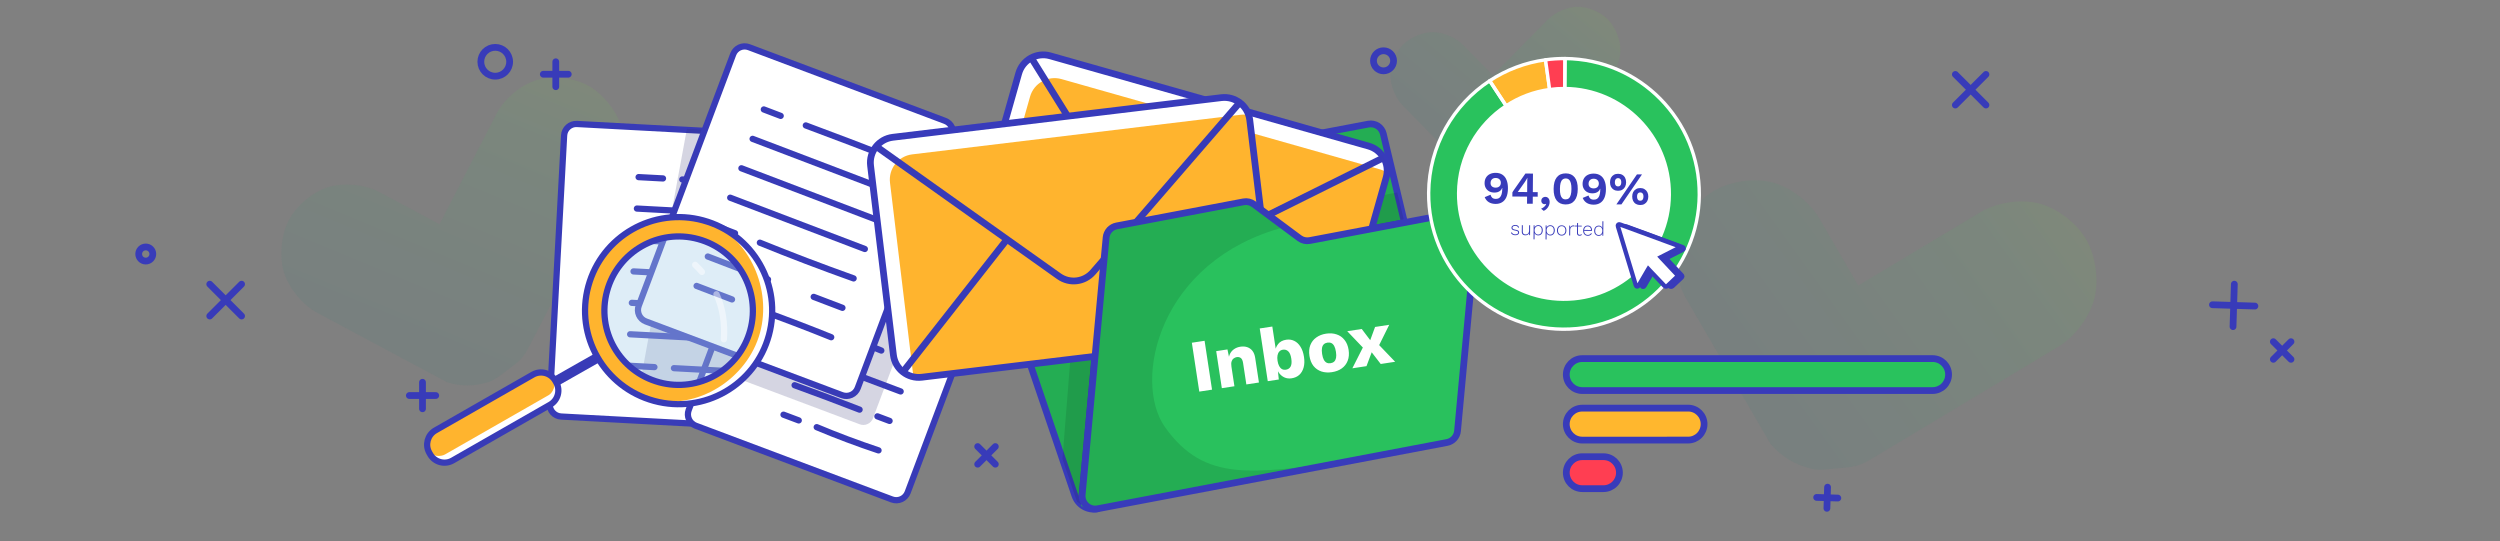 <svg width="739" height="160" viewBox="0 0 739 160" fill="none" xmlns="http://www.w3.org/2000/svg">
<rect x="0" y="0" width="739" height="160" fill="#808080" stroke="none"/>
<g clip-path="url(#clip0_12507_13446)">
<path opacity="0.1" d="M144.429 112.915C139.945 114.31 136.229 114.22 132.158 112.991C130.683 112.203 130.683 112.203 129.208 111.414L93.813 92.489C89.388 90.123 85.377 85.134 83.961 80.584C82.545 76.035 83.017 69.65 85.318 65.192C87.619 60.733 92.516 56.714 96.999 55.319C101.483 53.924 107.794 54.454 112.219 56.82L129.917 66.283L146.79 33.587C149.091 29.128 153.988 25.109 158.471 23.714C162.955 22.319 169.267 22.849 173.692 25.215C178.116 27.581 182.128 32.57 183.543 37.119C184.959 41.669 184.487 48.053 182.186 52.512L156.877 101.556C155.343 104.529 154.576 106.015 151.567 108.199C148.559 110.383 146.671 112.218 144.429 112.915Z" fill="url(#paint0_linear_12507_13446)"/>
<path opacity="0.1" d="M535.365 138.551C530.159 137.21 526.594 134.884 523.369 131.237C522.408 129.581 522.407 129.581 521.446 127.925L498.369 88.185C495.484 83.217 494.581 75.943 495.942 70.66C497.302 65.377 501.605 59.444 506.53 56.487C511.455 53.53 518.644 52.564 523.85 53.905C529.056 55.245 534.884 59.562 537.768 64.53L549.307 84.4L585.424 62.716C590.348 59.76 597.537 58.794 602.743 60.134C607.95 61.475 613.778 65.792 616.662 70.759C619.547 75.727 620.45 83.001 619.09 88.284C617.729 93.567 613.426 99.5 608.501 102.457L554.326 134.983C551.043 136.954 549.401 137.94 545.156 138.255C540.912 138.57 537.968 139.221 535.365 138.551Z" fill="url(#paint1_linear_12507_13446)"/>
<path d="M232.403 39.98L170.545 36.646C168.557 36.539 166.858 38.064 166.751 40.051L162.479 119.335C162.372 121.323 163.896 123.021 165.884 123.128L227.742 126.462C229.73 126.569 231.428 125.044 231.535 123.057L235.808 43.773C235.915 41.785 234.391 40.087 232.403 39.98Z" fill="white" stroke="#383BB7" stroke-width="1.847" stroke-linecap="round" stroke-linejoin="round"/>
<path opacity="0.2" d="M193.615 37.566L262.672 41.287L258.531 118.124L192.969 114.59C191.039 114.486 189.555 112.837 189.659 110.903L203.049 38.074L193.615 37.566Z" fill="#2E3070"/>
<path d="M231.503 46.882L203.575 121.207C202.874 123.07 203.817 125.149 205.681 125.849L263.67 147.639C265.533 148.34 267.611 147.397 268.312 145.533L296.241 71.209C296.941 69.345 295.998 67.267 294.134 66.567L236.145 44.776C234.282 44.076 232.204 45.019 231.503 46.882Z" fill="white" stroke="#383BB7" stroke-width="1.847" stroke-linecap="round" stroke-linejoin="round"/>
<path d="M201.688 53.053C207.55 53.459 213.349 53.771 219.314 54.003Z" fill="white"/>
<path d="M201.688 53.053C207.55 53.459 213.349 53.771 219.314 54.003" stroke="#383BB7" stroke-width="1.847" stroke-linecap="round" stroke-linejoin="round"/>
<path d="M188.771 52.356L195.981 52.745Z" fill="white"/>
<path d="M188.771 52.356L195.981 52.745" stroke="#383BB7" stroke-width="1.847" stroke-linecap="round" stroke-linejoin="round"/>
<path d="M188.271 61.65L218.813 63.296" stroke="#383BB7" stroke-width="1.847" stroke-linecap="round" stroke-linejoin="round"/>
<path d="M187.77 70.94L218.311 72.586" stroke="#383BB7" stroke-width="1.847" stroke-linecap="round" stroke-linejoin="round"/>
<path d="M187.27 80.231L217.811 81.877" stroke="#383BB7" stroke-width="1.847" stroke-linecap="round" stroke-linejoin="round"/>
<path d="M198.618 90.159C204.779 90.365 210.966 90.698 217.31 91.166Z" fill="white"/>
<path d="M198.618 90.159C204.779 90.365 210.966 90.698 217.31 91.166" stroke="#383BB7" stroke-width="1.847" stroke-linecap="round" stroke-linejoin="round"/>
<path d="M186.77 89.52L192.952 89.854Z" fill="white"/>
<path d="M186.77 89.52L192.952 89.854" stroke="#383BB7" stroke-width="1.847" stroke-linecap="round" stroke-linejoin="round"/>
<path d="M186.27 98.811L216.811 100.457" stroke="#383BB7" stroke-width="1.847" stroke-linecap="round" stroke-linejoin="round"/>
<path d="M199.215 108.829C204.934 109.152 210.346 109.443 216.307 109.75Z" fill="white"/>
<path d="M199.215 108.829C204.934 109.152 210.346 109.443 216.307 109.75" stroke="#383BB7" stroke-width="1.847" stroke-linecap="round" stroke-linejoin="round"/>
<path d="M185.768 108.104L193.447 108.517Z" fill="white"/>
<path d="M185.768 108.104L193.447 108.517" stroke="#383BB7" stroke-width="1.847" stroke-linecap="round" stroke-linejoin="round"/>
<path opacity="0.2" d="M235.525 36.225L281.216 53.396C282.782 53.985 283.574 55.73 282.985 57.296L258.046 123.654C257.458 125.221 255.713 126.012 254.147 125.424L208.456 108.253L235.528 36.226L235.525 36.225Z" fill="#2E3070"/>
<path d="M251.246 70.319L279.325 80.873" stroke="#383BB7" stroke-width="1.847" stroke-linecap="round" stroke-linejoin="round"/>
<path d="M247.973 79.034L276.051 89.588" stroke="#383BB7" stroke-width="1.847" stroke-linecap="round" stroke-linejoin="round"/>
<path d="M267.301 96.233L272.783 98.292Z" fill="white"/>
<path d="M267.301 96.233L272.783 98.292" stroke="#383BB7" stroke-width="1.847" stroke-linecap="round" stroke-linejoin="round"/>
<path d="M244.701 87.738C250.453 89.855 256.496 92.127 262.127 94.288Z" fill="white"/>
<path d="M244.701 87.738C250.453 89.855 256.496 92.127 262.127 94.288" stroke="#383BB7" stroke-width="1.847" stroke-linecap="round" stroke-linejoin="round"/>
<path d="M265.732 105.581L269.507 107.001Z" fill="white"/>
<path d="M265.732 105.581L269.507 107.001" stroke="#383BB7" stroke-width="1.847" stroke-linecap="round" stroke-linejoin="round"/>
<path d="M241.428 96.447C247.955 98.663 254.354 101.067 260.518 103.623Z" fill="white"/>
<path d="M241.428 96.447C247.955 98.663 254.354 101.067 260.518 103.623" stroke="#383BB7" stroke-width="1.847" stroke-linecap="round" stroke-linejoin="round"/>
<path d="M238.154 105.157L266.233 115.711" stroke="#383BB7" stroke-width="1.847" stroke-linecap="round" stroke-linejoin="round"/>
<path d="M259.359 123.069L262.961 124.422Z" fill="white"/>
<path d="M259.359 123.069L262.961 124.422" stroke="#383BB7" stroke-width="1.847" stroke-linecap="round" stroke-linejoin="round"/>
<path d="M234.883 113.872C241.36 116.219 247.759 118.626 254.093 121.09Z" fill="white"/>
<path d="M234.883 113.872C241.36 116.219 247.759 118.626 254.093 121.09" stroke="#383BB7" stroke-width="1.847" stroke-linecap="round" stroke-linejoin="round"/>
<path d="M241.422 126.268C247.214 128.71 253.613 131.114 259.691 133.133Z" fill="white"/>
<path d="M241.422 126.268C247.214 128.71 253.613 131.114 259.691 133.133" stroke="#383BB7" stroke-width="1.847" stroke-linecap="round" stroke-linejoin="round"/>
<path d="M231.605 122.58L236.11 124.273Z" fill="white"/>
<path d="M231.605 122.58L236.11 124.273" stroke="#383BB7" stroke-width="1.847" stroke-linecap="round" stroke-linejoin="round"/>
<path d="M216.736 16.049L188.807 90.374C188.107 92.237 189.05 94.316 190.913 95.016L248.902 116.806C250.766 117.507 252.844 116.564 253.544 114.7L281.473 40.376C282.173 38.512 281.23 36.434 279.367 35.734L221.378 13.943C219.514 13.243 217.436 14.186 216.736 16.049Z" fill="white" stroke="#383BB7" stroke-width="1.847" stroke-linecap="round" stroke-linejoin="round"/>
<path d="M238.196 37.081C247.394 40.503 256.461 43.957 265.583 47.515Z" fill="white"/>
<path d="M238.196 37.081C247.394 40.503 256.461 43.957 265.583 47.515" stroke="#383BB7" stroke-width="1.847" stroke-linecap="round" stroke-linejoin="round"/>
<path d="M225.788 32.355L230.771 34.253Z" fill="white"/>
<path d="M225.788 32.355L230.771 34.253" stroke="#383BB7" stroke-width="1.847" stroke-linecap="round" stroke-linejoin="round"/>
<path d="M222.474 41.047L262.27 56.209" stroke="#383BB7" stroke-width="1.847" stroke-linecap="round" stroke-linejoin="round"/>
<path d="M219.161 49.743L258.958 64.905" stroke="#383BB7" stroke-width="1.847" stroke-linecap="round" stroke-linejoin="round"/>
<path d="M215.849 58.44L255.645 73.601" stroke="#383BB7" stroke-width="1.847" stroke-linecap="round" stroke-linejoin="round"/>
<path d="M224.616 71.739C233.533 75.365 243.104 79.012 252.331 82.298Z" fill="white"/>
<path d="M224.616 71.739C233.533 75.365 243.104 79.012 252.331 82.298" stroke="#383BB7" stroke-width="1.847" stroke-linecap="round" stroke-linejoin="round"/>
<path d="M212.538 67.14L217.278 68.946Z" fill="white"/>
<path d="M212.538 67.14L217.278 68.946" stroke="#383BB7" stroke-width="1.847" stroke-linecap="round" stroke-linejoin="round"/>
<path d="M240.53 87.757L249.026 90.993Z" fill="white"/>
<path d="M240.53 87.757L249.026 90.993" stroke="#383BB7" stroke-width="1.847" stroke-linecap="round" stroke-linejoin="round"/>
<path d="M209.226 75.828C217.187 78.891 218.707 79.474 227.024 82.61Z" fill="white"/>
<path d="M209.226 75.828C217.187 78.891 218.707 79.474 227.024 82.61" stroke="#383BB7" stroke-width="1.847" stroke-linecap="round" stroke-linejoin="round"/>
<path d="M223.786 91.334C231.066 93.943 238.624 96.823 245.707 99.684Z" fill="white"/>
<path d="M223.786 91.334C231.066 93.943 238.624 96.823 245.707 99.684" stroke="#383BB7" stroke-width="1.847" stroke-linecap="round" stroke-linejoin="round"/>
<path d="M205.911 84.522L216.385 88.513Z" fill="white"/>
<path d="M205.911 84.522L216.385 88.513" stroke="#383BB7" stroke-width="1.847" stroke-linecap="round" stroke-linejoin="round"/>
<path d="M133.619 136.108L162.436 119.624C164.762 118.291 165.564 115.332 164.238 113.009L163.963 112.529C162.63 110.204 159.671 109.401 157.348 110.727L128.531 127.211C126.206 128.544 125.403 131.503 126.73 133.826L127.005 134.306C128.331 136.629 131.296 137.434 133.619 136.108Z" fill="#FFB42E"/>
<path opacity="0.39" d="M179.594 86.079C176.413 97.768 183.309 109.822 195.007 113.007C206.696 116.188 218.752 109.296 221.936 97.609C225.123 85.915 218.224 73.86 206.538 70.672C194.844 67.486 182.782 74.382 179.598 86.077L179.594 86.079Z" fill="#ABD0EA"/>
<path d="M207.864 65.145C222.597 69.156 231.292 84.353 227.276 99.088C223.259 113.826 208.071 122.501 193.336 118.493C178.603 114.482 169.9 99.286 173.91 84.556C177.92 69.826 193.129 61.129 207.862 65.14L207.864 65.145ZM194.839 112.991C206.527 116.172 218.583 109.281 221.767 97.594C224.954 85.9 218.055 73.845 206.369 70.657C194.675 67.47 182.613 74.367 179.43 86.062C176.247 97.746 183.145 109.805 194.843 112.989L194.839 112.991Z" fill="#FFB42E"/>
<path d="M191.022 117.76C191.124 117.495 192.305 118.426 192.329 118.024C206.053 121.448 220.929 112.063 224.662 98.355C228.162 85.507 221.617 70.606 209.593 65.686C213.254 65.624 216.958 69.36 219.417 71.169C226.854 78.33 230.504 88.513 227.606 99.155C223.388 114.639 207.516 122.609 192.03 118.452C192.474 117.928 190.77 118.43 191.025 117.761L191.022 117.76Z" fill="white"/>
<path d="M175.955 104.416L177.402 106.967L164.966 114.024L163.519 111.474L175.955 104.416Z" fill="#383BB7"/>
<path d="M207.871 65.156C222.604 69.168 231.299 84.364 227.283 99.099C223.273 113.829 208.078 122.512 193.343 118.504C178.61 114.493 169.907 99.297 173.917 84.567C177.933 69.824 193.136 61.14 207.869 65.152L207.871 65.156ZM194.846 113.003C206.534 116.184 218.59 109.292 221.774 97.605C224.961 85.912 218.062 73.856 206.376 70.669C194.683 67.482 182.62 74.378 179.437 86.073C176.254 97.757 183.152 109.816 194.85 113.001L194.846 113.003Z" stroke="#383BB7" stroke-width="1.847" stroke-linecap="round" stroke-linejoin="round"/>
<path opacity="0.47" d="M211.783 86.977C213.622 91.004 214.322 95.666 213.976 100.305" stroke="white" stroke-width="1.847" stroke-miterlimit="10" stroke-linecap="round"/>
<path opacity="0.47" d="M205.49 78.287C206.183 78.949 206.85 79.647 207.486 80.374" stroke="white" stroke-width="1.847" stroke-miterlimit="10" stroke-linecap="round"/>
<path d="M127.158 133.765C127.955 134.917 130.286 135.05 131.53 134.342L162.223 116.781C163.46 116.074 164.347 113.781 163.759 112.508L164.136 112.548C165.286 114.817 165.482 117.304 163.252 118.583L132.559 136.144C130.327 137.422 128.273 135.996 126.901 133.849L127.157 133.768L127.158 133.765Z" fill="white"/>
<path d="M133.791 136.124L162.608 119.639C164.933 118.306 165.736 115.348 164.41 113.025L164.135 112.545C162.802 110.219 159.843 109.416 157.52 110.743L128.703 127.227C126.378 128.56 125.575 131.519 126.901 133.842L127.176 134.322C128.503 136.645 131.468 137.45 133.791 136.124Z" stroke="#383BB7" stroke-width="1.847" stroke-linecap="round" stroke-linejoin="round"/>
<path d="M318.558 148.835C318.911 148.995 319.253 149.161 319.595 149.334L325.232 88.76L325.731 83.385L327.229 67.311L369.24 59.343L385.476 71.418L415.165 65.782L408.619 38.38C407.642 37.827 406.751 37.128 405.881 36.408L291.091 58.185C290.514 59.574 289.644 60.831 289.083 62.223L318.552 148.826L318.56 148.827L318.558 148.835Z" fill="#24AD53"/>
<path d="M292.234 57.981L404.486 36.69C406.489 36.31 408.429 37.568 408.903 39.549L415.17 65.802L387.144 71.121C386.084 71.32 384.99 71.071 384.121 70.425L370.597 60.373L369.757 59.75C369.421 59.504 369 59.404 368.593 59.479L330.069 66.789C328.38 67.109 327.107 68.507 326.947 70.224L319.87 146.255C319.634 148.806 321.911 150.882 324.433 150.4C321.547 150.948 318.697 149.29 317.745 146.504L289.312 62.966C288.569 60.776 289.941 58.426 292.215 57.993L292.218 57.978L292.234 57.981Z" stroke="#383BBA" stroke-width="2" stroke-linecap="round" stroke-linejoin="round"/>
<path opacity="0.1" d="M318.401 148.357C318.823 148.58 319.224 148.822 319.622 149.081L327.228 67.322L369.24 59.353L385.476 71.428L415.165 65.792L413.033 56.875L382.936 62.586L369.615 53.619L319.811 63.069L314.059 135.662L318.376 148.36L318.399 148.365L318.401 148.357Z" fill="black"/>
<path d="M408.98 46.61C408.035 44.986 406.491 43.73 404.551 43.177L310.44 16.505C306.439 15.37 302.269 17.693 301.133 21.701L285.762 75.934C284.627 79.936 286.95 84.105 290.957 85.242L385.074 111.916C389.076 113.05 393.245 110.728 394.382 106.72L409.76 52.461C410.342 50.399 410.005 48.333 409.011 46.619L408.986 46.612L408.98 46.61Z" fill="white"/>
<path d="M385.086 111.865L290.994 85.199C290.215 84.974 289.501 84.644 288.858 84.212C288.899 83.736 288.982 83.26 289.117 82.791L304.482 28.576C305.617 24.575 309.782 22.244 313.79 23.381L407.88 50.053C408.659 50.278 409.379 50.61 410.016 51.041C409.975 51.516 409.892 51.993 409.757 52.461L394.392 106.676C393.257 110.678 389.092 113.008 385.084 111.872L385.086 111.865Z" fill="#FFB42E"/>
<path d="M408.98 46.61C408.035 44.986 406.491 43.73 404.551 43.177L310.44 16.505C306.439 15.37 302.269 17.693 301.133 21.701L285.762 75.934C284.627 79.936 286.95 84.105 290.957 85.242L385.074 111.916C389.076 113.05 393.245 110.728 394.382 106.72L409.76 52.461C410.342 50.399 410.005 48.333 409.011 46.619L408.986 46.612L408.98 46.61Z" stroke="#383BBB" stroke-width="2" stroke-miterlimit="10"/>
<path d="M304.938 17.223L339.888 73.362C341.948 76.66 346.139 77.85 349.63 76.12L408.98 46.611" stroke="#383BB7" stroke-width="2" stroke-miterlimit="10"/>
<path d="M286.451 81.638L329.94 57.354" stroke="#383BB7" stroke-width="2" stroke-miterlimit="10"/>
<path d="M390.736 111.091L366.525 67.726" stroke="#383BB7" stroke-width="2" stroke-miterlimit="10"/>
<path d="M366.444 30.323C364.946 29.189 363.037 28.627 361.034 28.865L263.921 40.579C259.791 41.077 256.841 44.828 257.339 48.964L264.09 104.929C264.587 109.058 268.339 112.008 272.475 111.51L369.594 99.795C373.724 99.298 376.674 95.546 376.176 91.41L369.422 35.42C369.163 33.293 368.055 31.517 366.477 30.319L366.451 30.322L366.444 30.323Z" fill="white"/>
<path d="M369.587 99.744L272.494 111.456C271.689 111.549 270.902 111.521 270.142 111.37C269.996 110.916 269.889 110.444 269.833 109.959L263.085 54.014C262.587 49.885 265.53 46.127 269.666 45.629L366.76 33.924C367.566 33.831 368.359 33.859 369.113 34.01C369.258 34.465 369.366 34.937 369.422 35.421L376.17 91.366C376.667 95.495 373.724 99.253 369.588 99.751L369.587 99.744Z" fill="#FFB42E"/>
<path d="M366.444 30.323C364.946 29.189 363.037 28.627 361.034 28.865L263.921 40.579C259.791 41.077 256.841 44.828 257.339 48.964L264.09 104.929C264.587 109.058 268.339 112.008 272.475 111.51L369.594 99.795C373.724 99.298 376.674 95.546 376.176 91.41L369.422 35.42C369.163 33.293 368.055 31.517 366.477 30.319L366.451 30.322L366.444 30.323Z" stroke="#383BBB" stroke-width="2" stroke-miterlimit="10"/>
<path d="M259.121 43.364L313.029 81.667C316.202 83.914 320.528 83.394 323.08 80.451L366.445 30.323" stroke="#383BB7" stroke-width="2" stroke-miterlimit="10"/>
<path d="M266.925 109.925L297.674 70.738" stroke="#383BB7" stroke-width="2" stroke-miterlimit="10"/>
<path d="M374.499 96.849L335.428 66.186" stroke="#383BB7" stroke-width="2" stroke-miterlimit="10"/>
<path d="M319.838 148.978C320.409 149.311 320.959 149.673 321.497 150.049C321.569 150.096 321.642 150.143 321.716 150.182C321.871 150.262 322.021 150.333 322.177 150.412C322.548 150.6 322.969 150.659 323.376 150.584L429.179 130.509C430.002 130.354 430.62 129.667 430.701 128.842L436.495 66.607C436.532 66.173 436.319 65.805 436.051 65.466C435.998 65.406 435.966 65.318 435.953 65.218C435.883 64.624 435.709 64.058 435.299 63.609C434.964 63.241 434.497 63.002 434.026 62.819C433.745 62.714 433.46 62.625 433.172 62.552C432.908 62.483 432.639 62.479 432.368 62.531L386.29 71.272C385.772 71.374 385.242 71.245 384.822 70.933L379.703 67.118L369.911 59.839C369.491 59.527 368.96 59.405 368.443 59.499L328.629 67.053C327.806 67.209 327.188 67.895 327.106 68.72L319.637 148.922C319.7 148.934 319.771 148.948 319.835 148.993L319.838 148.978Z" fill="#29C15D"/>
<path d="M320.369 149.93C321.054 150.229 321.746 150.488 322.433 150.771L397.002 136.623C370.486 139.726 356.172 142.873 344.392 126.28C334.686 112.621 342.469 76.912 379.703 67.124L369.248 59.354L327.237 67.323L319.584 149.562C319.86 149.658 320.121 149.783 320.369 149.93Z" fill="#24AD53"/>
<path d="M319.89 146.244L326.968 70.213C327.126 68.504 328.401 67.098 330.09 66.779L367.586 59.665C368.648 59.459 369.741 59.716 370.61 60.361L384.126 70.412C384.995 71.058 386.089 71.307 387.149 71.108L431.927 62.617C434.449 62.135 436.726 64.211 436.49 66.762L430.847 127.369C430.689 129.077 429.414 130.483 427.725 130.803L324.453 150.39C321.932 150.871 319.655 148.795 319.89 146.244Z" stroke="#383BBA" stroke-width="2" stroke-linecap="round" stroke-linejoin="round"/>
<path d="M356.076 100.737L358.276 115.184L354.511 115.758L352.311 101.31L356.076 100.737ZM361.174 114.743L359.508 103.798L362.835 103.291L363.606 107.026L363.126 106.674C363.152 105.864 363.308 105.168 363.593 104.587C363.892 104.004 364.299 103.539 364.814 103.192C365.341 102.828 365.954 102.592 366.655 102.486C367.414 102.37 368.093 102.416 368.692 102.624C369.305 102.829 369.816 103.192 370.224 103.712C370.631 104.232 370.901 104.923 371.032 105.784L372.142 113.073L368.42 113.64L367.46 107.336C367.345 106.577 367.119 106.074 366.783 105.826C366.446 105.579 366.052 105.489 365.599 105.558C365.249 105.612 364.934 105.749 364.654 105.971C364.372 106.178 364.172 106.477 364.052 106.869C363.932 107.26 363.919 107.763 364.013 108.376L364.896 114.177L361.174 114.743ZM381.809 111.826C381.094 111.934 380.435 111.871 379.832 111.634C379.243 111.395 378.731 111.025 378.296 110.524C377.859 110.008 377.535 109.4 377.324 108.701L377.605 108.188L378.011 112.18L374.749 112.676L372.376 97.09L376.098 96.524L377.327 104.601L376.897 104.129C376.964 103.193 377.266 102.386 377.805 101.707C378.341 101.013 379.142 100.585 380.208 100.422C381.054 100.294 381.84 100.405 382.566 100.758C383.306 101.108 383.924 101.686 384.42 102.491C384.928 103.28 385.275 104.28 385.459 105.491C385.639 106.673 385.604 107.716 385.353 108.621C385.103 109.525 384.676 110.254 384.074 110.809C383.469 111.349 382.714 111.688 381.809 111.826ZM380.101 109.286C380.743 109.188 381.211 108.878 381.505 108.355C381.797 107.818 381.865 107.039 381.709 106.017C381.553 104.996 381.258 104.279 380.822 103.868C380.384 103.442 379.844 103.278 379.201 103.375C378.778 103.44 378.432 103.619 378.164 103.914C377.907 104.192 377.732 104.562 377.638 105.024C377.544 105.487 377.545 106.032 377.641 106.659C377.736 107.287 377.898 107.807 378.125 108.22C378.352 108.634 378.637 108.934 378.979 109.121C379.318 109.293 379.693 109.348 380.101 109.286ZM391.984 98.63C393.137 98.454 394.178 98.527 395.108 98.848C396.05 99.153 396.828 99.699 397.44 100.487C398.066 101.257 398.469 102.241 398.651 103.438C398.834 104.635 398.742 105.701 398.377 106.638C398.024 107.558 397.445 108.31 396.638 108.896C395.843 109.465 394.87 109.837 393.717 110.013C392.593 110.184 391.56 110.117 390.618 109.813C389.673 109.493 388.889 108.948 388.264 108.178C387.651 107.39 387.253 106.398 387.071 105.201C386.889 104.004 386.974 102.946 387.327 102.026C387.692 101.09 388.279 100.336 389.088 99.765C389.895 99.179 390.86 98.801 391.984 98.63ZM392.387 101.278C391.964 101.343 391.615 101.5 391.339 101.751C391.064 102.002 390.88 102.366 390.789 102.843C390.697 103.32 390.706 103.916 390.815 104.631C390.923 105.346 391.093 105.918 391.322 106.346C391.549 106.759 391.833 107.052 392.172 107.224C392.51 107.382 392.89 107.428 393.314 107.364C393.751 107.297 394.108 107.138 394.383 106.887C394.657 106.622 394.84 106.258 394.934 105.796C395.026 105.319 395.017 104.723 394.908 104.008C394.799 103.293 394.63 102.721 394.401 102.293C394.171 101.865 393.888 101.572 393.55 101.415C393.213 101.257 392.825 101.212 392.387 101.278ZM402.531 97.248L405.952 101.767L407.161 101.47L412.406 106.943L408.138 107.593L404.62 103.022L403.328 103.219L398.24 97.901L402.531 97.248ZM410.652 96.011L407.415 102.552L406.022 102.674L403.935 108.233L399.754 108.87L403.214 102.027L404.51 102.008L406.471 96.648L410.652 96.011Z" fill="white"/>
<path opacity="0.1" d="M441.304 53C438.348 53 436.13 52.25 433.913 50.75C433.174 50 433.174 50 432.434 49.25L414.696 31.25C412.478 29 411 25.25 411 22.25C411 19.25 412.478 15.5 414.696 13.25C416.913 11 420.609 9.5 423.565 9.5C426.522 9.5 430.217 11 432.434 13.25L441.304 22.25L457.565 5.75C459.782 3.5 463.478 2 466.435 2C469.391 2 473.087 3.5 475.304 5.75C477.522 8 479 11.75 479 14.75C479 17.75 477.522 21.5 475.304 23.75L450.913 48.5C449.434 50 448.696 50.75 446.478 51.5C444.261 52.25 442.782 53 441.304 53Z" fill="url(#paint2_linear_12507_13446)"/>
<circle cx="462.822" cy="57.101" r="33.279" transform="rotate(0.442 462.822 57.101)" fill="white"/>
<path d="M458.068 26.459C453.371 27.091 449.004 28.779 445.214 31.277L440.35 23.876L440.35 23.869C445.217 20.664 450.83 18.496 456.861 17.679L458.068 26.459Z" fill="#FFB72E"/>
<path d="M502.306 57.62C502.136 79.707 484.092 97.481 461.999 97.311C439.906 97.14 422.138 79.09 422.309 57.003C422.416 43.133 429.57 30.964 440.349 23.876L445.213 31.277C436.82 36.795 431.252 46.272 431.169 57.072C431.036 74.266 444.867 88.318 462.065 88.451C479.264 88.583 493.311 74.746 493.444 57.552C493.577 40.358 479.746 26.301 462.545 26.169L462.614 17.308C484.707 17.479 502.474 35.529 502.304 57.62L502.306 57.62Z" fill="#29C25D"/>
<path d="M502.306 57.62C502.136 79.707 484.092 97.481 461.999 97.311C439.906 97.14 422.138 79.09 422.309 57.003C422.416 43.133 429.57 30.964 440.349 23.876L445.213 31.277C436.82 36.795 431.252 46.272 431.169 57.072C431.036 74.266 444.867 88.318 462.065 88.451C479.264 88.583 493.311 74.746 493.444 57.552C493.577 40.358 479.746 26.301 462.545 26.169L462.614 17.308C484.707 17.479 502.474 35.529 502.304 57.62L502.306 57.62Z" stroke="#383BBA" stroke-width="0.218" stroke-miterlimit="10"/>
<path d="M458.068 26.459C453.371 27.091 449.004 28.779 445.214 31.277L440.35 23.876L440.35 23.869C445.217 20.664 450.83 18.496 456.861 17.679L458.068 26.459Z" stroke="#383BBA" stroke-width="0.218" stroke-miterlimit="10"/>
<path d="M462.616 17.309L462.547 26.169C461.026 26.157 459.533 26.253 458.067 26.46L456.86 17.679C458.741 17.419 460.663 17.294 462.616 17.309Z" stroke="#383BBA" stroke-width="0.218" stroke-miterlimit="10"/>
<path d="M458.068 26.459C453.371 27.091 449.004 28.779 445.214 31.277L440.35 23.876L440.35 23.869C445.217 20.664 450.83 18.496 456.861 17.679L458.068 26.459Z" stroke="white" stroke-miterlimit="10" stroke-linejoin="round"/>
<path d="M462.616 17.309L462.547 26.169C461.026 26.157 459.533 26.253 458.067 26.46L456.86 17.679C458.741 17.419 460.663 17.294 462.616 17.309Z" stroke="white" stroke-width="0.218" stroke-miterlimit="10"/>
<path d="M462.616 17.309L462.547 26.169C461.026 26.157 459.533 26.253 458.067 26.46L456.86 17.679C458.741 17.419 460.663 17.294 462.616 17.309Z" fill="#FF3E52" stroke="white" stroke-miterlimit="10" stroke-linejoin="round"/>
<path d="M502.306 57.62C502.136 79.707 484.092 97.481 461.999 97.311C439.906 97.14 422.138 79.09 422.309 57.003C422.416 43.133 429.57 30.964 440.349 23.876L445.213 31.277C436.82 36.795 431.252 46.272 431.169 57.072C431.036 74.266 444.867 88.318 462.065 88.451C479.264 88.583 493.311 74.746 493.444 57.552C493.577 40.358 479.746 26.301 462.545 26.169L462.614 17.308C484.707 17.479 502.474 35.529 502.304 57.62L502.306 57.62Z" stroke="white" stroke-miterlimit="10" stroke-linejoin="round"/>
<path d="M442.148 51.093C442.94 51.099 443.605 51.289 444.143 51.662C444.68 52.027 445.082 52.552 445.347 53.239C445.621 53.916 445.754 54.732 445.746 55.687C445.738 56.74 445.583 57.608 445.281 58.291C444.978 58.964 444.551 59.465 443.999 59.794C443.456 60.123 442.82 60.284 442.091 60.279C441.325 60.273 440.665 60.106 440.109 59.777C439.562 59.449 439.151 58.95 438.877 58.282L440.599 57.565C440.695 57.935 440.864 58.234 441.105 58.461C441.355 58.679 441.701 58.79 442.143 58.793C442.494 58.796 442.792 58.731 443.036 58.597C443.28 58.455 443.475 58.254 443.621 57.994C443.776 57.734 443.887 57.415 443.953 57.037C444.028 56.66 444.067 56.237 444.071 55.769C444.071 55.732 444.071 55.701 444.071 55.674C444.072 55.647 444.072 55.615 444.072 55.579L444.018 55.579C443.917 55.893 443.744 56.153 443.499 56.358C443.263 56.555 442.992 56.701 442.685 56.798C442.378 56.886 442.062 56.928 441.738 56.926C441.171 56.921 440.667 56.805 440.228 56.576C439.797 56.339 439.458 56.012 439.209 55.596C438.96 55.171 438.838 54.679 438.842 54.12C438.847 53.49 438.986 52.951 439.26 52.503C439.533 52.045 439.914 51.697 440.403 51.458C440.9 51.209 441.482 51.088 442.148 51.093ZM442.15 52.606C441.673 52.602 441.298 52.734 441.026 53.003C440.753 53.262 440.615 53.63 440.612 54.107C440.608 54.53 440.745 54.865 441.023 55.11C441.3 55.346 441.668 55.466 442.128 55.47C442.425 55.472 442.687 55.416 442.913 55.3C443.148 55.185 443.329 55.02 443.457 54.805C443.585 54.589 443.649 54.342 443.652 54.063C443.654 53.766 443.593 53.509 443.468 53.292C443.344 53.075 443.165 52.907 442.932 52.788C442.708 52.669 442.447 52.608 442.15 52.606ZM451.388 60.215L451.404 58.122L447.054 58.088L447.064 56.872C447.109 56.783 447.173 56.675 447.255 56.55C447.346 56.415 447.447 56.263 447.556 56.093L450.916 51.296L453.145 51.313L453.103 56.784L454.548 56.795L454.538 58.146L453.093 58.135L453.076 60.228L451.388 60.215ZM448.659 56.749L451.428 56.771L451.451 53.826C451.452 53.637 451.458 53.434 451.469 53.218C451.48 53.002 451.49 52.791 451.501 52.584L451.474 52.583C451.373 52.781 451.25 52.996 451.104 53.229C450.967 53.453 450.84 53.655 450.721 53.834L448.836 56.494C448.809 56.539 448.777 56.584 448.741 56.629C448.713 56.664 448.686 56.705 448.659 56.749ZM456.793 58.19C457.081 58.192 457.32 58.266 457.508 58.412C457.696 58.548 457.838 58.734 457.936 58.969C458.033 59.195 458.08 59.447 458.078 59.727C458.075 60.096 457.996 60.451 457.84 60.792C457.694 61.133 457.489 61.438 457.226 61.706C456.962 61.974 456.663 62.183 456.329 62.334L455.537 61.693C455.781 61.596 456.002 61.476 456.202 61.333C456.41 61.191 456.587 61.03 456.732 60.851C456.878 60.672 456.983 60.488 457.047 60.3L456.98 60.258C456.935 60.285 456.881 60.307 456.817 60.325C456.754 60.351 456.664 60.364 456.547 60.363C456.403 60.362 456.259 60.325 456.115 60.252C455.972 60.17 455.851 60.056 455.753 59.911C455.655 59.757 455.607 59.568 455.609 59.343C455.611 59.1 455.667 58.893 455.776 58.723C455.885 58.552 456.031 58.423 456.211 58.334C456.392 58.237 456.586 58.189 456.793 58.19ZM462.782 60.438C461.639 60.429 460.759 60.035 460.144 59.256C459.537 58.477 459.24 57.331 459.252 55.818C459.263 54.305 459.578 53.164 460.197 52.394C460.824 51.624 461.71 51.244 462.853 51.253C463.997 51.261 464.872 51.656 465.478 52.435C466.094 53.214 466.396 54.36 466.384 55.873C466.372 57.386 466.053 58.527 465.426 59.297C464.807 60.067 463.926 60.447 462.782 60.438ZM462.794 58.939C463.181 58.942 463.497 58.836 463.742 58.622C463.996 58.399 464.188 58.063 464.317 57.613C464.447 57.155 464.514 56.57 464.52 55.859C464.525 55.147 464.467 54.566 464.344 54.115C464.222 53.654 464.035 53.315 463.785 53.097C463.543 52.87 463.229 52.755 462.842 52.752C462.454 52.749 462.134 52.859 461.88 53.082C461.626 53.297 461.434 53.633 461.305 54.091C461.184 54.541 461.121 55.121 461.116 55.832C461.11 56.544 461.164 57.13 461.278 57.59C461.4 58.041 461.587 58.38 461.837 58.607C462.088 58.825 462.407 58.936 462.794 58.939ZM471.117 51.316C471.909 51.323 472.574 51.512 473.112 51.886C473.649 52.25 474.051 52.776 474.315 53.462C474.589 54.14 474.723 54.956 474.715 55.91C474.707 56.964 474.552 57.832 474.249 58.514C473.947 59.187 473.52 59.688 472.968 60.017C472.425 60.346 471.789 60.508 471.06 60.502C470.294 60.496 469.633 60.329 469.078 60.001C468.531 59.672 468.12 59.174 467.846 58.505L469.567 57.789C469.664 58.159 469.832 58.457 470.074 58.684C470.324 58.902 470.67 59.013 471.111 59.017C471.463 59.019 471.76 58.954 472.005 58.821C472.249 58.679 472.444 58.477 472.59 58.217C472.745 57.958 472.856 57.639 472.922 57.261C472.997 56.883 473.036 56.46 473.04 55.992C473.04 55.956 473.04 55.924 473.04 55.897C473.041 55.87 473.041 55.839 473.041 55.803L472.987 55.802C472.886 56.117 472.712 56.377 472.468 56.582C472.232 56.778 471.961 56.925 471.654 57.021C471.347 57.109 471.031 57.152 470.707 57.149C470.14 57.145 469.636 57.028 469.197 56.8C468.766 56.562 468.427 56.236 468.178 55.819C467.929 55.394 467.806 54.902 467.811 54.344C467.816 53.714 467.955 53.174 468.229 52.726C468.502 52.269 468.883 51.921 469.371 51.681C469.869 51.433 470.45 51.311 471.117 51.316ZM471.119 52.83C470.641 52.826 470.267 52.958 469.994 53.226C469.722 53.485 469.584 53.853 469.581 54.331C469.577 54.754 469.714 55.088 469.992 55.334C470.269 55.57 470.637 55.69 471.097 55.693C471.394 55.696 471.655 55.639 471.881 55.524C472.116 55.408 472.298 55.243 472.426 55.028C472.553 54.813 472.618 54.566 472.62 54.286C472.623 53.989 472.562 53.732 472.437 53.515C472.313 53.298 472.134 53.13 471.901 53.011C471.677 52.892 471.416 52.832 471.119 52.83ZM477.804 60.419L483.884 51.55L485.37 51.562L479.29 60.431L477.804 60.419ZM478.319 51.372C478.806 51.376 479.224 51.483 479.573 51.692C479.932 51.902 480.204 52.197 480.39 52.577C480.586 52.956 480.681 53.399 480.677 53.903C480.673 54.407 480.571 54.848 480.37 55.224C480.178 55.592 479.901 55.883 479.539 56.096C479.186 56.3 478.767 56.401 478.281 56.397C477.803 56.393 477.385 56.287 477.027 56.077C476.668 55.858 476.391 55.563 476.196 55.192C476.01 54.812 475.919 54.37 475.922 53.866C475.926 53.362 476.024 52.921 476.216 52.545C476.417 52.168 476.699 51.877 477.061 51.673C477.422 51.469 477.842 51.368 478.319 51.372ZM478.309 52.655C478.111 52.654 477.94 52.702 477.795 52.8C477.65 52.889 477.541 53.028 477.467 53.216C477.394 53.396 477.356 53.616 477.354 53.877C477.352 54.129 477.387 54.35 477.457 54.54C477.528 54.721 477.635 54.861 477.778 54.961C477.922 55.052 478.092 55.099 478.291 55.1C478.498 55.102 478.669 55.058 478.805 54.969C478.95 54.871 479.059 54.733 479.132 54.553C479.206 54.364 479.244 54.144 479.245 53.892C479.247 53.631 479.213 53.41 479.143 53.229C479.072 53.039 478.965 52.899 478.822 52.808C478.687 52.708 478.517 52.657 478.309 52.655ZM484.879 55.583C485.357 55.587 485.77 55.698 486.119 55.917C486.478 56.127 486.755 56.422 486.95 56.802C487.145 57.172 487.241 57.61 487.237 58.114C487.233 58.619 487.131 59.059 486.93 59.436C486.729 59.812 486.447 60.103 486.086 60.307C485.733 60.512 485.318 60.612 484.84 60.608C484.363 60.605 483.945 60.498 483.587 60.288C483.228 60.078 482.951 59.783 482.756 59.404C482.57 59.024 482.478 58.582 482.482 58.078C482.486 57.573 482.584 57.137 482.776 56.77C482.977 56.393 483.259 56.102 483.62 55.898C483.982 55.685 484.402 55.58 484.879 55.583ZM484.869 56.88C484.662 56.879 484.486 56.927 484.341 57.025C484.205 57.114 484.101 57.248 484.027 57.428C483.954 57.607 483.916 57.828 483.914 58.089C483.912 58.341 483.947 58.562 484.017 58.751C484.088 58.941 484.19 59.086 484.325 59.186C484.468 59.277 484.643 59.324 484.85 59.325C485.057 59.327 485.229 59.283 485.365 59.194C485.51 59.096 485.619 58.953 485.692 58.764C485.766 58.576 485.803 58.355 485.805 58.103C485.807 57.842 485.773 57.621 485.702 57.441C485.632 57.26 485.525 57.124 485.381 57.033C485.247 56.933 485.076 56.882 484.869 56.88Z" fill="#383BBA"/>
<path d="M447.903 69.537C447.607 69.534 447.344 69.472 447.115 69.349C446.89 69.227 446.732 69.052 446.64 68.825L446.893 68.658C446.961 68.853 447.085 69.006 447.263 69.117C447.446 69.223 447.667 69.278 447.929 69.28C448.186 69.282 448.387 69.233 448.532 69.132C448.681 69.032 448.756 68.898 448.757 68.731C448.758 68.617 448.722 68.52 448.649 68.437C448.579 68.351 448.445 68.286 448.247 68.241L447.564 68.09C447.283 68.029 447.083 67.934 446.963 67.804C446.848 67.671 446.79 67.511 446.792 67.323C446.793 67.168 446.841 67.028 446.935 66.904C447.03 66.78 447.159 66.681 447.324 66.608C447.492 66.532 447.687 66.494 447.909 66.496C448.202 66.498 448.443 66.558 448.633 66.677C448.823 66.791 448.956 66.964 449.032 67.195L448.786 67.351C448.729 67.144 448.621 66.993 448.462 66.898C448.306 66.803 448.122 66.755 447.907 66.753C447.744 66.752 447.599 66.776 447.474 66.826C447.353 66.872 447.257 66.937 447.186 67.022C447.119 67.104 447.085 67.199 447.084 67.308C447.083 67.421 447.122 67.525 447.199 67.619C447.276 67.709 447.414 67.777 447.612 67.821L448.313 67.978C448.589 68.039 448.782 68.13 448.89 68.252C448.998 68.37 449.051 68.516 449.05 68.692C449.049 68.867 449.001 69.019 448.906 69.147C448.812 69.275 448.678 69.373 448.506 69.442C448.334 69.507 448.133 69.538 447.903 69.537ZM450.891 69.56C450.688 69.558 450.507 69.52 450.348 69.445C450.189 69.369 450.063 69.253 449.97 69.097C449.882 68.936 449.839 68.737 449.841 68.499L449.855 66.569L450.148 66.572L450.133 68.431C450.131 68.735 450.202 68.956 450.345 69.094C450.492 69.231 450.698 69.301 450.963 69.303C451.119 69.304 451.259 69.278 451.385 69.224C451.514 69.171 451.623 69.096 451.714 68.999C451.804 68.902 451.873 68.791 451.921 68.667C451.973 68.543 451.999 68.409 452 68.264L452.013 66.586L452.305 66.588L452.283 69.512L452.02 69.51L452.013 68.908C451.925 69.114 451.784 69.274 451.588 69.39C451.392 69.505 451.16 69.562 450.891 69.56ZM453.313 70.748L453.345 66.596L453.608 66.598L453.625 67.411L453.585 67.364C453.637 67.197 453.716 67.051 453.822 66.927C453.932 66.804 454.065 66.709 454.222 66.644C454.378 66.579 454.548 66.547 454.731 66.549C454.981 66.55 455.205 66.613 455.402 66.735C455.6 66.857 455.757 67.032 455.872 67.259C455.987 67.486 456.044 67.759 456.041 68.079C456.039 68.395 455.978 68.667 455.859 68.896C455.741 69.122 455.58 69.294 455.376 69.413C455.176 69.532 454.95 69.591 454.696 69.589C454.427 69.587 454.194 69.515 453.996 69.373C453.799 69.227 453.662 69.033 453.586 68.791L453.621 68.739L453.605 70.75L453.313 70.748ZM454.663 69.332C454.995 69.334 455.257 69.223 455.449 68.999C455.646 68.774 455.746 68.467 455.749 68.077C455.752 67.687 455.659 67.378 455.469 67.151C455.28 66.923 455.022 66.808 454.694 66.806C454.488 66.804 454.304 66.855 454.143 66.959C453.987 67.059 453.861 67.205 453.766 67.395C453.675 67.581 453.628 67.803 453.626 68.061C453.624 68.314 453.667 68.536 453.756 68.728C453.844 68.92 453.965 69.069 454.121 69.175C454.28 69.278 454.46 69.33 454.663 69.332ZM456.865 70.775L456.897 66.624L457.16 66.626L457.177 67.439L457.137 67.392C457.189 67.224 457.268 67.079 457.374 66.955C457.484 66.831 457.617 66.737 457.774 66.671C457.93 66.606 458.1 66.575 458.283 66.576C458.533 66.578 458.756 66.64 458.954 66.762C459.152 66.885 459.309 67.059 459.424 67.287C459.539 67.513 459.596 67.787 459.593 68.106C459.591 68.422 459.53 68.695 459.411 68.924C459.293 69.149 459.131 69.321 458.928 69.441C458.728 69.56 458.502 69.618 458.248 69.617C457.979 69.614 457.746 69.543 457.548 69.401C457.35 69.255 457.213 69.061 457.137 68.819L457.173 68.766L457.157 70.778L456.865 70.775ZM458.215 69.359C458.546 69.362 458.808 69.251 459.001 69.026C459.198 68.801 459.298 68.494 459.301 68.104C459.304 67.714 459.211 67.406 459.021 67.178C458.832 66.951 458.574 66.835 458.246 66.833C458.04 66.831 457.856 66.883 457.695 66.987C457.539 67.087 457.413 67.232 457.318 67.422C457.227 67.609 457.18 67.831 457.178 68.088C457.176 68.341 457.219 68.564 457.307 68.755C457.396 68.947 457.517 69.096 457.672 69.203C457.831 69.305 458.012 69.357 458.215 69.359ZM461.642 66.602C461.915 66.604 462.154 66.666 462.36 66.789C462.57 66.911 462.732 67.088 462.847 67.319C462.966 67.546 463.025 67.817 463.022 68.133C463.02 68.449 462.957 68.721 462.835 68.95C462.716 69.175 462.551 69.348 462.339 69.467C462.132 69.586 461.892 69.645 461.619 69.642C461.346 69.64 461.105 69.578 460.895 69.456C460.689 69.333 460.527 69.159 460.408 68.931C460.293 68.701 460.236 68.427 460.239 68.112C460.241 67.796 460.302 67.525 460.42 67.3C460.543 67.071 460.708 66.897 460.916 66.778C461.127 66.658 461.369 66.6 461.642 66.602ZM461.64 66.853C461.418 66.852 461.225 66.901 461.06 67.001C460.896 67.101 460.766 67.246 460.671 67.436C460.58 67.623 460.533 67.849 460.531 68.114C460.529 68.375 460.572 68.601 460.66 68.793C460.752 68.985 460.88 69.132 461.043 69.235C461.206 69.337 461.398 69.389 461.621 69.391C461.843 69.393 462.036 69.344 462.201 69.243C462.365 69.143 462.493 68.998 462.584 68.808C462.679 68.618 462.728 68.392 462.73 68.131C462.732 67.866 462.687 67.639 462.595 67.451C462.506 67.26 462.381 67.112 462.218 67.01C462.055 66.907 461.862 66.855 461.64 66.853ZM463.847 69.601L463.869 66.677L464.115 66.679L464.145 67.294C464.221 67.088 464.341 66.925 464.506 66.805C464.67 66.686 464.868 66.627 465.098 66.629C465.176 66.629 465.246 66.638 465.308 66.653C465.37 66.67 465.421 66.695 465.46 66.731L465.393 66.987C465.351 66.96 465.304 66.938 465.253 66.922C465.203 66.906 465.127 66.898 465.026 66.897C464.877 66.896 464.737 66.942 464.603 67.034C464.47 67.123 464.362 67.249 464.279 67.412C464.196 67.571 464.153 67.756 464.152 67.966L464.139 69.603L463.847 69.601ZM466.474 65.885L466.451 68.849C466.45 69.033 466.491 69.173 466.576 69.271C466.665 69.366 466.794 69.413 466.961 69.415C467.07 69.416 467.166 69.399 467.248 69.364C467.334 69.326 467.411 69.272 467.477 69.202L467.587 69.443C467.512 69.516 467.418 69.576 467.305 69.622C467.191 69.664 467.064 69.684 466.924 69.683C466.772 69.682 466.638 69.654 466.521 69.599C466.405 69.539 466.314 69.451 466.248 69.333C466.187 69.216 466.157 69.067 466.158 68.888L466.181 65.964L466.474 65.885ZM467.561 66.706L467.559 66.957L465.588 66.942L465.59 66.691L467.561 66.706ZM469.356 69.702C469.087 69.7 468.848 69.638 468.638 69.515C468.429 69.393 468.265 69.218 468.145 68.991C468.03 68.76 467.974 68.487 467.976 68.171C467.979 67.855 468.039 67.585 468.158 67.36C468.281 67.131 468.444 66.957 468.647 66.837C468.851 66.718 469.083 66.659 469.345 66.661C469.61 66.663 469.835 66.724 470.022 66.842C470.208 66.96 470.351 67.125 470.45 67.337C470.55 67.544 470.599 67.784 470.597 68.057C470.597 68.092 470.594 68.127 470.59 68.162C470.59 68.193 470.588 68.222 470.584 68.25L468.157 68.231L468.159 67.968L470.457 67.986L470.311 68.025C470.309 67.69 470.222 67.422 470.048 67.222C469.878 67.022 469.641 66.921 469.337 66.918C469.126 66.917 468.941 66.966 468.78 67.066C468.62 67.162 468.494 67.306 468.403 67.496C468.311 67.683 468.265 67.908 468.263 68.173C468.261 68.434 468.304 68.661 468.392 68.853C468.484 69.044 468.612 69.192 468.775 69.294C468.941 69.393 469.134 69.443 469.352 69.445C469.578 69.447 469.772 69.399 469.932 69.303C470.097 69.207 470.225 69.073 470.316 68.903L470.548 69.039C470.477 69.179 470.383 69.299 470.265 69.399C470.147 69.496 470.012 69.571 469.86 69.624C469.707 69.678 469.539 69.704 469.356 69.702ZM472.559 69.727C472.305 69.725 472.078 69.663 471.876 69.54C471.674 69.418 471.516 69.243 471.4 69.016C471.289 68.785 471.235 68.512 471.237 68.196C471.24 67.873 471.302 67.598 471.425 67.373C471.547 67.148 471.712 66.978 471.92 66.862C472.127 66.743 472.356 66.684 472.605 66.686C472.878 66.689 473.11 66.762 473.3 66.908C473.493 67.054 473.622 67.256 473.687 67.513L473.651 67.537L473.668 65.408L473.96 65.41L473.927 69.679L473.664 69.677L473.653 68.864L473.688 68.853C473.652 69.04 473.578 69.199 473.468 69.33C473.362 69.462 473.228 69.562 473.068 69.631C472.912 69.697 472.742 69.728 472.559 69.727ZM472.596 69.47C472.802 69.472 472.984 69.422 473.141 69.322C473.297 69.218 473.419 69.069 473.507 68.875C473.598 68.68 473.644 68.453 473.646 68.192C473.648 67.934 473.605 67.714 473.517 67.53C473.433 67.342 473.313 67.199 473.158 67.1C473.006 66.998 472.829 66.945 472.627 66.944C472.292 66.941 472.026 67.052 471.829 67.277C471.632 67.501 471.532 67.809 471.529 68.199C471.526 68.588 471.62 68.897 471.809 69.125C472.002 69.352 472.264 69.467 472.596 69.47Z" fill="#383BBA"/>
<path d="M493.539 84.606C492.052 83.048 490.569 81.486 489.086 79.924C489.03 79.867 488.979 79.811 488.902 79.737C488.85 79.823 488.806 79.895 488.763 79.968C487.885 81.474 487.003 82.984 486.126 84.493C486.025 84.669 485.899 84.802 485.679 84.787C485.469 84.772 485.353 84.638 485.294 84.448C484.824 82.898 484.358 81.347 483.887 79.797C483.412 78.23 482.929 76.662 482.454 75.09C481.916 73.324 481.387 71.554 480.849 69.783C480.623 69.036 480.396 68.289 480.164 67.542C480.101 67.343 480.086 67.158 480.251 67C480.411 66.846 480.592 66.882 480.776 66.952C486.061 68.893 491.345 70.833 496.625 72.77C496.844 72.849 497.063 72.933 497.286 73.012C497.488 73.082 497.668 73.174 497.688 73.411C497.708 73.665 497.534 73.789 497.331 73.891C495.752 74.689 494.178 75.495 492.604 76.297C492.565 76.319 492.526 76.34 492.465 76.374C492.653 76.573 492.833 76.769 493.012 76.96C494.367 78.4 495.721 79.845 497.076 81.286C497.379 81.612 497.374 81.788 497.052 82.092C496.15 82.946 495.251 83.805 494.34 84.651C494.067 84.908 493.642 84.719 493.535 84.606L493.539 84.606Z" fill="#383BBA" stroke="#383BBA" stroke-width="1.284" stroke-linecap="round" stroke-linejoin="round"/>
<path d="M492.017 84.507C490.487 82.905 488.961 81.299 487.435 79.694C487.38 79.637 487.324 79.581 487.247 79.498C487.195 79.584 487.147 79.661 487.103 79.739C486.199 81.287 485.296 82.839 484.392 84.388C484.287 84.568 484.157 84.705 483.937 84.69C483.722 84.675 483.602 84.537 483.544 84.342C483.06 82.749 482.582 81.156 482.098 79.562C481.611 77.947 481.115 76.336 480.628 74.725C480.077 72.907 479.527 71.09 478.977 69.272C478.746 68.503 478.51 67.734 478.275 66.97C478.212 66.763 478.192 66.573 478.361 66.41C478.526 66.252 478.711 66.293 478.904 66.363C484.335 68.356 489.765 70.35 495.199 72.343C495.427 72.427 495.65 72.511 495.878 72.59C496.084 72.66 496.269 72.757 496.289 73.002C496.312 73.265 496.13 73.389 495.923 73.495C494.301 74.318 492.683 75.142 491.061 75.969C491.018 75.99 490.979 76.016 490.919 76.046C491.111 76.254 491.295 76.449 491.478 76.649C492.871 78.133 494.264 79.613 495.653 81.097C495.965 81.431 495.959 81.616 495.629 81.924C494.701 82.8 493.772 83.68 492.843 84.556C492.492 84.907 492.128 84.624 492.017 84.511L492.017 84.507Z" fill="white" stroke="#383BBA" stroke-width="1.284" stroke-miterlimit="10"/>
<path d="M571.279 106L467.721 106C465.114 106 463 108.114 463 110.721V110.727C463 113.334 465.114 115.448 467.721 115.448L571.279 115.447C573.886 115.447 576 113.334 576 110.726V110.721C576 108.114 573.886 106 571.279 106Z" fill="#29C25D" stroke="#383BBA" stroke-width="2"/>
<path d="M499.005 120.64L467.721 120.646C465.114 120.646 463 122.76 463 125.367V125.373C463 127.98 465.114 130.094 467.721 130.094L499.005 130.087C501.612 130.087 503.726 127.973 503.726 125.366V125.36C503.726 122.753 501.612 120.64 499.005 120.64Z" fill="#FFB72E" stroke="#383BBA" stroke-width="2"/>
<path d="M473.985 135H467.721C465.114 135 463 137.114 463 139.721V139.726C463 142.334 465.114 144.447 467.721 144.447H473.985C476.592 144.447 478.705 142.334 478.705 139.726V139.721C478.705 137.114 476.592 135 473.985 135Z" fill="#FF3E52" stroke="#383BBA" stroke-width="2"/>
<path d="M294.22 132L289 137.22" stroke="#383BB9" stroke-width="2" stroke-linecap="round" stroke-linejoin="round"/>
<path d="M294.22 137.22L289 132" stroke="#383BB9" stroke-width="2" stroke-linecap="round" stroke-linejoin="round"/>
<path d="M43.086 77.173C44.239 77.173 45.173 76.239 45.173 75.086C45.173 73.934 44.239 73 43.086 73C41.934 73 41 73.934 41 75.086C41 76.239 41.934 77.173 43.086 77.173Z" stroke="#383BB9" stroke-width="2" stroke-linecap="round" stroke-linejoin="round"/>
<path d="M666.55 90.472L654 90.083" stroke="#383BB9" stroke-width="2" stroke-linecap="round" stroke-linejoin="round"/>
<path d="M660.082 96.555L660.467 84" stroke="#383BB9" stroke-width="2" stroke-linecap="round" stroke-linejoin="round"/>
<path d="M543.263 147.227L537 147.035" stroke="#383BB9" stroke-width="2" stroke-linecap="round" stroke-linejoin="round"/>
<path d="M540.035 150.263L540.227 144" stroke="#383BB9" stroke-width="2" stroke-linecap="round" stroke-linejoin="round"/>
<path d="M587.049 22L578 31.049" stroke="#383BB9" stroke-width="2" stroke-linecap="round" stroke-linejoin="round"/>
<path d="M587.049 31.049L578 22" stroke="#383BB9" stroke-width="2" stroke-linecap="round" stroke-linejoin="round"/>
<path d="M677.216 101L672 106.216" stroke="#383BB9" stroke-width="2" stroke-linecap="round" stroke-linejoin="round"/>
<path d="M677.216 106.216L672 101" stroke="#383BB9" stroke-width="2" stroke-linecap="round" stroke-linejoin="round"/>
<path d="M167.979 21.943H160.6" stroke="#383BB9" stroke-width="2" stroke-linecap="round" stroke-linejoin="round"/>
<path d="M164.289 25.633V18.258" stroke="#383BB9" stroke-width="2" stroke-linecap="round" stroke-linejoin="round"/>
<path d="M408.97 20.94C410.61 20.94 411.94 19.61 411.94 17.97C411.94 16.33 410.61 15 408.97 15C407.33 15 406 16.33 406 17.97C406 19.61 407.33 20.94 408.97 20.94Z" stroke="#383BB9" stroke-width="2" stroke-linecap="round" stroke-linejoin="round"/>
<path d="M71.413 84L62 93.417" stroke="#383BB9" stroke-width="2" stroke-linecap="round" stroke-linejoin="round"/>
<path d="M71.413 93.417L62 84" stroke="#383BB9" stroke-width="2" stroke-linecap="round" stroke-linejoin="round"/>
<path d="M128.809 116.919H121" stroke="#383BB9" stroke-width="2" stroke-linecap="round" stroke-linejoin="round"/>
<path d="M124.891 120.842V113" stroke="#383BB9" stroke-width="2" stroke-linecap="round" stroke-linejoin="round"/>
<path d="M146.391 22.517C148.743 22.517 150.65 20.61 150.65 18.259C150.65 15.907 148.743 14 146.391 14C144.039 14 142.133 15.907 142.133 18.259C142.133 20.61 144.039 22.517 146.391 22.517Z" stroke="#383BB9" stroke-width="2" stroke-linecap="round" stroke-linejoin="round"/>
</g>
<defs>
<linearGradient id="paint0_linear_12507_13446" x1="156.906" y1="-0.995" x2="92.607" y2="154.224" gradientUnits="userSpaceOnUse">
<stop stop-color="#9CE733"/>
<stop offset="0.23" stop-color="#4EC165"/>
<stop offset="0.65" stop-color="#34817B"/>
<stop offset="1" stop-color="#307980"/>
</linearGradient>
<linearGradient id="paint1_linear_12507_13446" x1="616.095" y1="35.128" x2="460.028" y2="147.581" gradientUnits="userSpaceOnUse">
<stop stop-color="#9CE733"/>
<stop offset="0.23" stop-color="#4EC165"/>
<stop offset="0.65" stop-color="#34817B"/>
<stop offset="1" stop-color="#307980"/>
</linearGradient>
<linearGradient id="paint2_linear_12507_13446" x1="470.116" y1="-13.148" x2="402.421" y2="68.139" gradientUnits="userSpaceOnUse">
<stop stop-color="#9CE733"/>
<stop offset="0.23" stop-color="#4EC165"/>
<stop offset="0.65" stop-color="#34817B"/>
<stop offset="1" stop-color="#307980"/>
</linearGradient>
<clipPath id="clip0_12507_13446">
<rect width="739" height="160" fill="white"/>
</clipPath>
</defs>
</svg>

